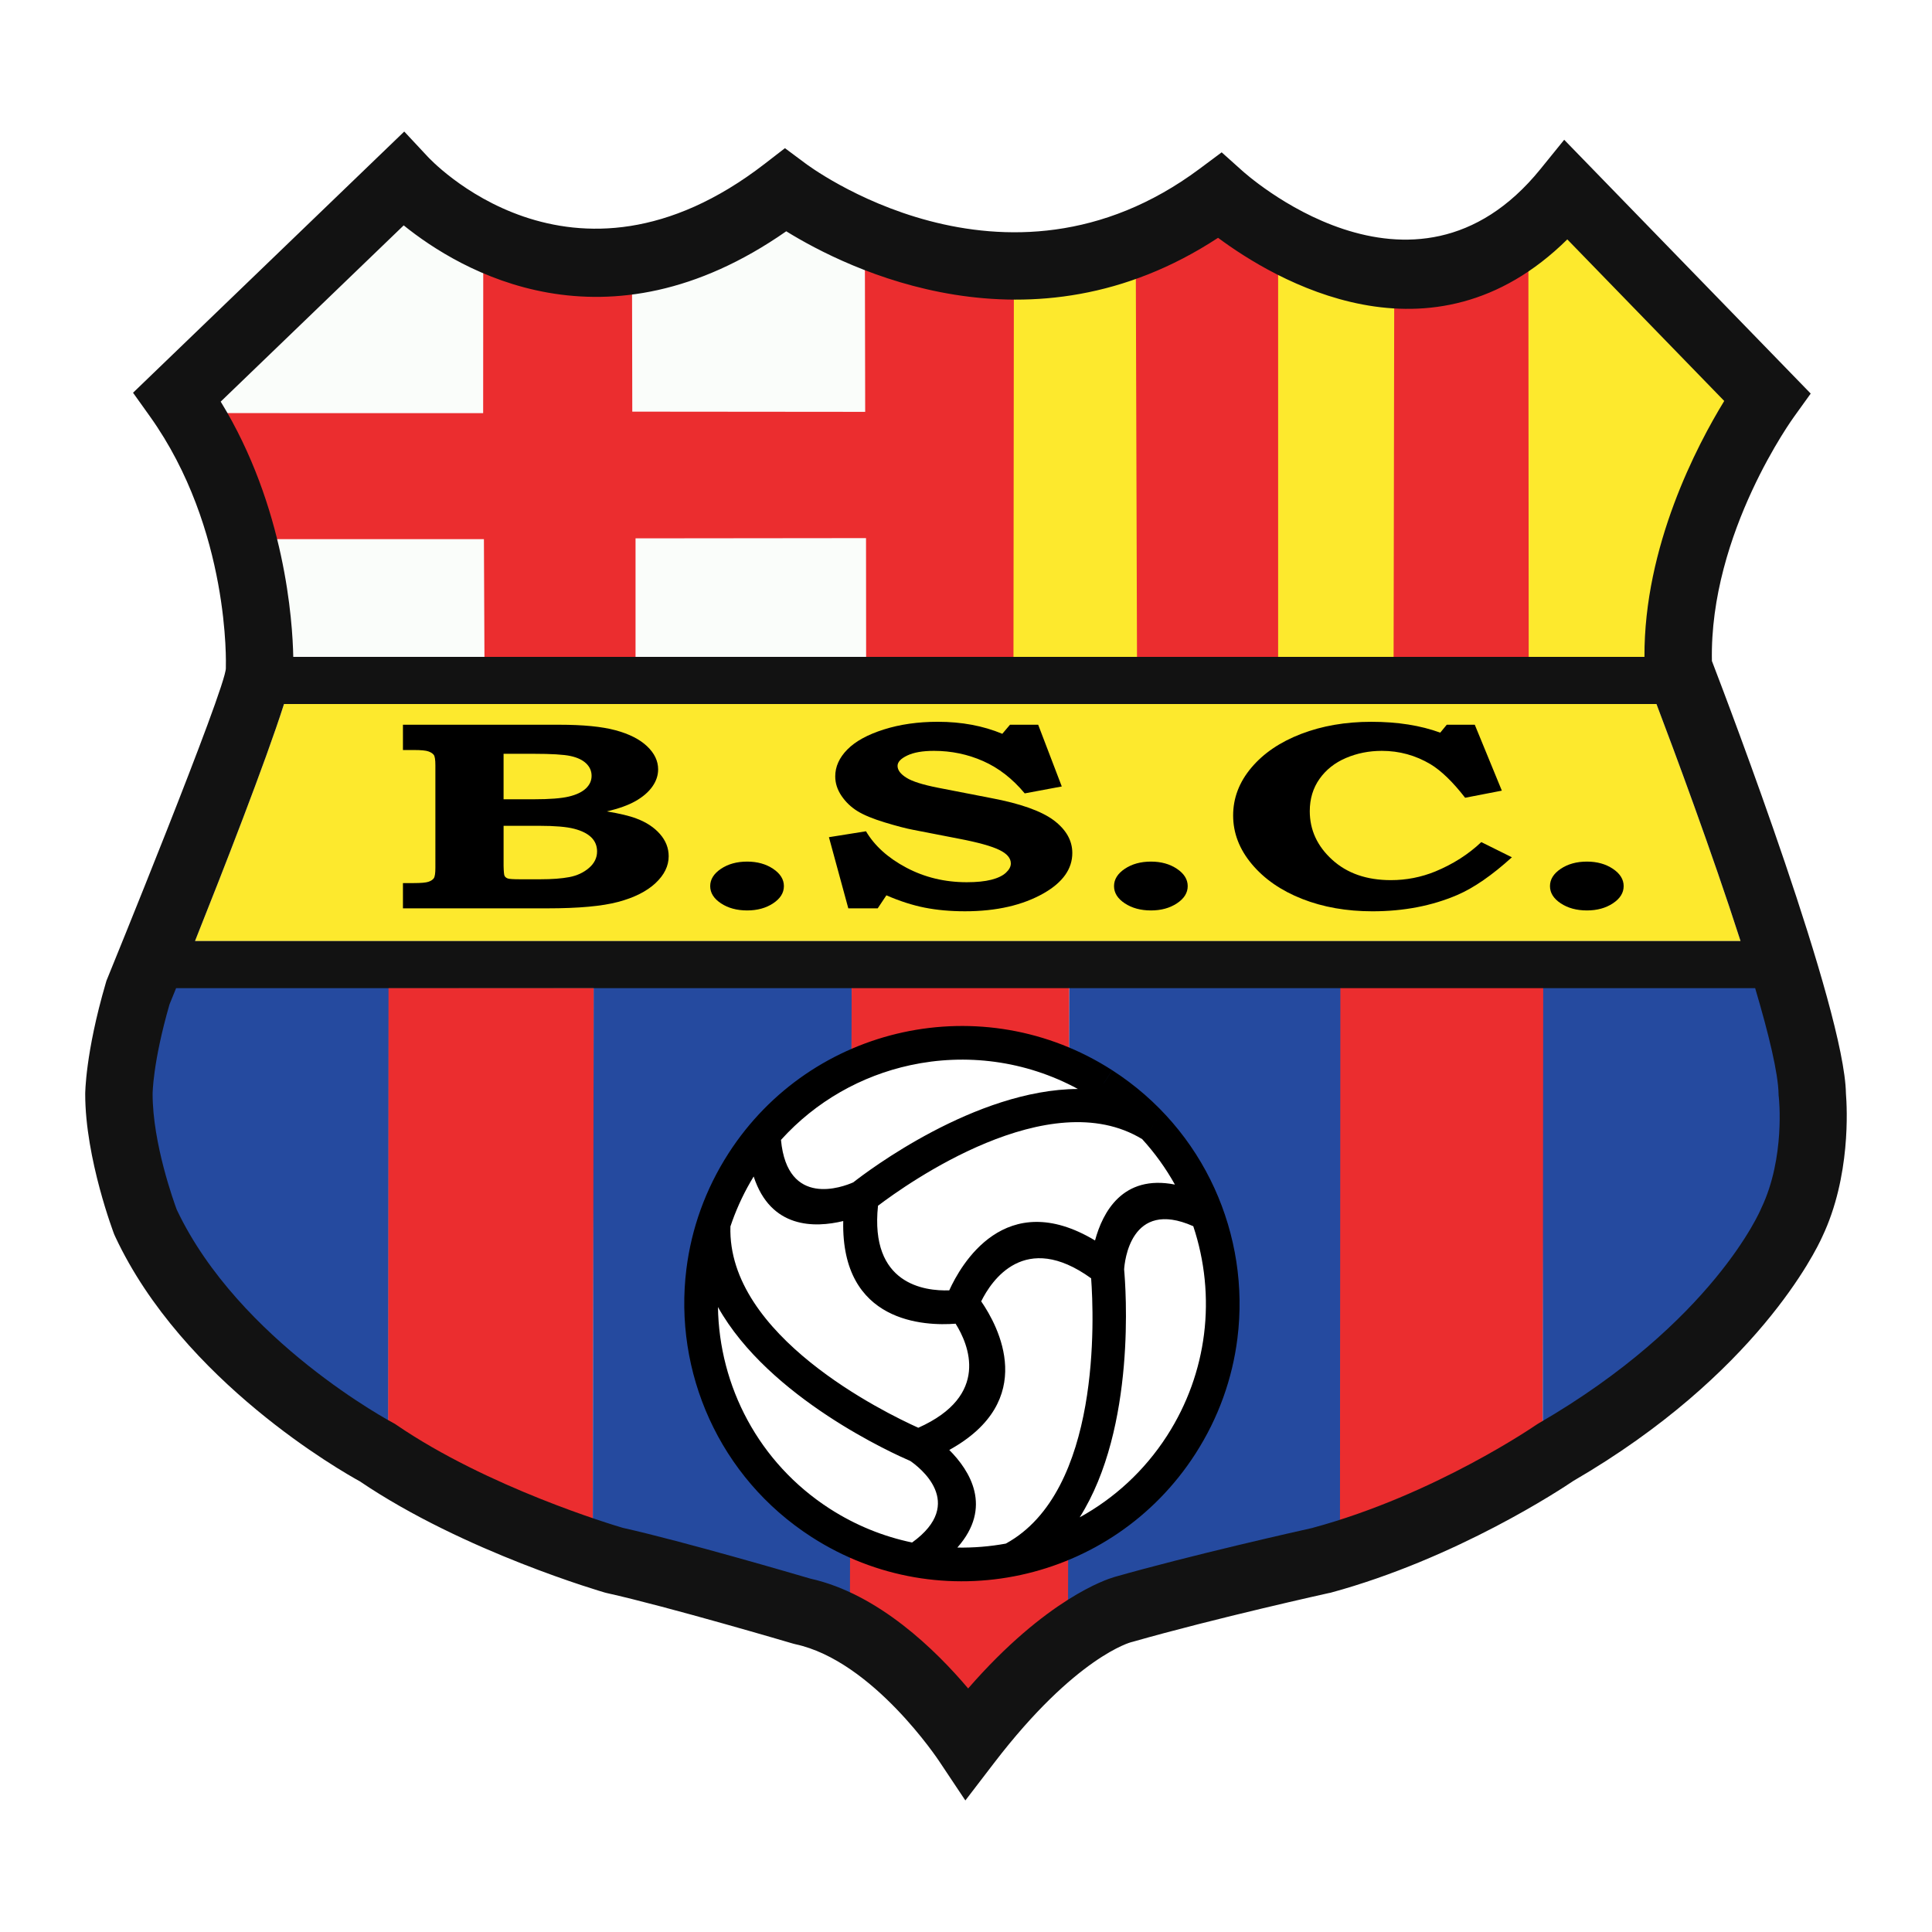 <?xml version="1.0" encoding="utf-8"?>
<!-- Generator: Adobe Illustrator 13.0.0, SVG Export Plug-In . SVG Version: 6.00 Build 14948)  -->
<!DOCTYPE svg PUBLIC "-//W3C//DTD SVG 1.0//EN" "http://www.w3.org/TR/2001/REC-SVG-20010904/DTD/svg10.dtd">
<svg version="1.0" id="Layer_1" xmlns="http://www.w3.org/2000/svg" xmlns:xlink="http://www.w3.org/1999/xlink" x="0px" y="0px"
	 width="192.756px" height="192.756px" viewBox="0 0 192.756 192.756" enable-background="new 0 0 192.756 192.756"
	 xml:space="preserve">
<g>
	<polygon fill-rule="evenodd" clip-rule="evenodd" fill="#FFFFFF" points="0,0 192.756,0 192.756,192.756 0,192.756 0,0 	"/>
	<path fill="#FDE92D" d="M19.458,93.884h154.195c-2.892-8.989-6.66-19.094-8.387-23.644H28.335
		C26.478,76.072,22.228,86.94,19.458,93.884L19.458,93.884z"/>
	<polygon fill-rule="evenodd" clip-rule="evenodd" fill="#FAFDFA" points="48.334,65.546 48.28,53.794 27.64,53.794 29.247,65.546 
		48.334,65.546 	"/>
	<polygon fill-rule="evenodd" clip-rule="evenodd" fill="#FAFDFA" points="63.408,53.712 86.403,53.688 86.414,65.556 
		63.408,65.546 63.408,53.712 	"/>
	<polygon fill-rule="evenodd" clip-rule="evenodd" fill="#FAFDFA" points="63.06,29.342 78.442,23.082 86.292,26.968 86.319,41.09 
		63.083,41.069 63.06,29.342 	"/>
	<polygon fill-rule="evenodd" clip-rule="evenodd" fill="#FAFDFA" points="22.025,40.071 40.275,22.492 48.213,27.269 
		48.204,41.221 22.72,41.215 22.025,40.071 	"/>
	<polygon fill-rule="evenodd" clip-rule="evenodd" fill="#FDE92D" points="101.077,29.745 113.438,27.466 113.532,65.671 
		101.046,65.702 101.077,29.745 	"/>
	<polygon fill-rule="evenodd" clip-rule="evenodd" fill="#FDE92D" points="127.425,27.114 139.193,30.454 139.193,65.729 
		127.362,65.76 127.425,27.114 	"/>
	<path fill-rule="evenodd" clip-rule="evenodd" fill="#FDE92D" d="M152.336,26.989l4.023-3.309l15.83,16.357
		c0,0-8.189,14.804-7.898,25.66l-11.893,0.031L152.336,26.989L152.336,26.989z"/>
	<path fill-rule="evenodd" clip-rule="evenodd" fill="#254A9F" d="M38.762,141.818l0.021-43.336h-21.29
		C17.494,98.482,3.732,120.882,38.762,141.818L38.762,141.818z"/>
	<path fill-rule="evenodd" clip-rule="evenodd" fill="#EB2D2F" d="M38.762,98.546l20.501,0.011l-0.119,53.259
		c0,0-8.636-2.094-20.414-9.756L38.762,98.546L38.762,98.546z"/>
	<path fill-rule="evenodd" clip-rule="evenodd" fill="#254A9F" d="M59.232,98.462l25.743,0.042l-0.109,60.737
		c0,0-8.352-3.226-21.111-6.194c-1.706-0.397-3.247-0.979-4.611-1.397L59.232,98.462L59.232,98.462z"/>
	<polygon fill-rule="evenodd" clip-rule="evenodd" fill="#EB2D2F" points="84.971,98.382 106.682,98.382 106.651,159.667 
		101.456,163.64 96.592,168.606 90.785,162.876 84.8,159.03 84.971,98.382 	"/>
	<polygon fill-rule="evenodd" clip-rule="evenodd" fill="#254A9F" points="106.682,98.382 106.56,159.696 133.724,152.524 
		133.841,98.366 106.682,98.382 	"/>
	<path fill-rule="evenodd" clip-rule="evenodd" fill="#EB2D2F" d="M133.729,98.473l20.311,0.028l-0.116,43.49
		c0,0-7.001,5.065-20.234,9.789L133.729,98.473L133.729,98.473z"/>
	<path fill-rule="evenodd" clip-rule="evenodd" fill="#254A9F" d="M153.965,98.266l21.118,0.082c0,0,15.47,23.164-21.159,43.694
		L153.965,98.266L153.965,98.266z"/>
	<path fill-rule="evenodd" clip-rule="evenodd" fill="#EB2D2F" d="M139.1,30.454c0,0,7.704,0.16,13.388-3.769l0.031,39.04
		l-13.48-0.059L139.1,30.454L139.1,30.454z"/>
	<polygon fill-rule="evenodd" clip-rule="evenodd" fill="#EB2D2F" points="113.323,27.809 121.524,23.561 127.519,27.244 
		127.519,65.671 113.439,65.671 113.323,27.809 	"/>
	<polygon fill-rule="evenodd" clip-rule="evenodd" fill="#EB2D2F" points="101.153,29.643 101.114,65.725 86.414,65.747 
		86.403,53.688 63.408,53.712 63.408,65.625 48.334,65.625 48.28,53.794 27.521,53.794 22.417,41.215 48.204,41.221 48.213,27.201 
		63.06,29.156 63.083,41.069 86.319,41.09 86.292,26.833 101.153,29.643 	"/>
	<path fill-rule="evenodd" clip-rule="evenodd" d="M40.202,74.828v-2.521h15.59c2.385,0,4.259,0.184,5.622,0.552
		c1.363,0.367,2.412,0.9,3.146,1.596c0.734,0.695,1.102,1.464,1.102,2.304c0,0.604-0.194,1.179-0.58,1.724
		c-0.386,0.544-0.943,1.024-1.67,1.438s-1.687,0.758-2.878,1.034c1.289,0.21,2.276,0.446,2.961,0.709
		c0.987,0.368,1.771,0.884,2.35,1.547s0.869,1.401,0.869,2.215c0,0.972-0.44,1.868-1.319,2.689c-0.88,0.82-2.123,1.444-3.73,1.871
		s-3.959,0.64-7.055,0.64H40.202v-2.521h1.079c0.718,0,1.205-0.043,1.46-0.128c0.254-0.085,0.434-0.203,0.54-0.354
		c0.104-0.151,0.157-0.496,0.157-1.034V76.364c0-0.551-0.052-0.899-0.157-1.043c-0.105-0.145-0.285-0.263-0.54-0.354
		c-0.255-0.092-0.742-0.138-1.46-0.138H40.202L40.202,74.828L40.202,74.828z M50.243,79.744h3.012c1.575,0,2.739-0.09,3.494-0.27
		c0.755-0.18,1.322-0.45,1.703-0.81c0.381-0.36,0.571-0.779,0.571-1.259c0-0.479-0.181-0.893-0.542-1.239
		c-0.361-0.347-0.883-0.593-1.566-0.74c-0.682-0.146-1.903-0.22-3.661-0.22h-3.012V79.744L50.243,79.744L50.243,79.744z
		 M50.243,82.391v4.007c0.013,0.568,0.046,0.899,0.098,0.991c0.066,0.12,0.173,0.206,0.325,0.258c0.151,0.053,0.56,0.079,1.23,0.079
		h2.007c1.167,0,2.134-0.072,2.902-0.218s1.42-0.45,1.958-0.913c0.538-0.463,0.807-1.012,0.807-1.646
		c0-0.555-0.19-1.021-0.571-1.398c-0.38-0.377-0.951-0.665-1.712-0.863c-0.761-0.198-1.921-0.297-3.482-0.297H50.243L50.243,82.391z
		"/>
	<path fill-rule="evenodd" clip-rule="evenodd" d="M74.543,85.962c1.012,0,1.875,0.24,2.592,0.72
		c0.716,0.48,1.075,1.056,1.075,1.727s-0.358,1.243-1.075,1.716c-0.716,0.474-1.58,0.71-2.592,0.71c-1.025,0-1.896-0.236-2.612-0.71
		c-0.716-0.473-1.074-1.045-1.074-1.716s0.358-1.246,1.074-1.727C72.647,86.202,73.518,85.962,74.543,85.962L74.543,85.962z"/>
	<path fill-rule="evenodd" clip-rule="evenodd" d="M103.58,72.308l2.353,6.158l-3.696,0.69c-1.216-1.46-2.595-2.533-4.138-3.217
		c-1.542-0.684-3.184-1.026-4.922-1.026c-1.125,0-2.01,0.155-2.658,0.463c-0.647,0.309-0.97,0.654-0.97,1.035
		c0,0.421,0.294,0.816,0.884,1.183c0.577,0.368,1.636,0.703,3.182,1.005l5.269,1.025c2.923,0.55,5.007,1.291,6.253,2.22
		c1.231,0.93,1.847,2.017,1.847,3.261c0,1.584-0.944,2.92-2.835,4.007c-2.113,1.206-4.739,1.807-7.877,1.807
		c-1.457,0-2.795-0.121-4.017-0.363c-1.22-0.242-2.494-0.652-3.82-1.229l-0.866,1.298h-2.934l-1.933-7.098l3.697-0.59
		c0.864,1.458,2.209,2.67,4.035,3.635c1.826,0.965,3.832,1.448,6.018,1.448c0.982,0,1.797-0.082,2.445-0.246
		c0.647-0.165,1.136-0.398,1.463-0.701s0.491-0.611,0.491-0.927c0-0.526-0.379-0.973-1.137-1.341
		c-0.771-0.381-2.115-0.756-4.035-1.124l-4.584-0.891c-0.694-0.131-1.635-0.377-2.821-0.737c-1.185-0.36-2.097-0.737-2.732-1.131
		c-0.635-0.393-1.163-0.898-1.582-1.514c-0.419-0.616-0.629-1.265-0.629-1.948c0-0.97,0.403-1.864,1.21-2.684
		c0.807-0.819,2.021-1.484,3.64-1.996c1.62-0.511,3.415-0.767,5.382-0.767c2.375,0,4.52,0.4,6.436,1.199l0.768-0.905H103.58
		L103.58,72.308z"/>
	<path fill-rule="evenodd" clip-rule="evenodd" d="M114.832,85.962c1.012,0,1.875,0.24,2.592,0.72
		c0.716,0.48,1.074,1.056,1.074,1.727s-0.358,1.243-1.074,1.716c-0.717,0.474-1.58,0.71-2.592,0.71c-1.025,0-1.896-0.236-2.612-0.71
		c-0.716-0.473-1.073-1.045-1.073-1.716s0.357-1.246,1.073-1.727C112.937,86.202,113.807,85.962,114.832,85.962L114.832,85.962z"/>
	<path fill-rule="evenodd" clip-rule="evenodd" d="M144.343,72.308h2.797l2.699,6.575l-3.663,0.709
		c-1.221-1.573-2.37-2.687-3.446-3.342c-1.497-0.891-3.118-1.337-4.864-1.337c-1.273,0-2.465,0.236-3.574,0.708
		s-1.989,1.167-2.639,2.084c-0.65,0.917-0.976,1.993-0.976,3.224c0,1.875,0.745,3.49,2.235,4.847
		c1.49,1.357,3.443,2.035,5.859,2.035c1.535,0,3.013-0.288,4.431-0.865c1.772-0.734,3.302-1.71,4.588-2.93l3.053,1.515
		c-1.982,1.796-3.795,3.049-5.437,3.757c-2.534,1.088-5.357,1.632-8.47,1.632c-2.587,0-4.928-0.412-7.022-1.236
		c-2.094-0.825-3.765-1.979-5.012-3.465c-1.248-1.486-1.871-3.105-1.871-4.859c0-1.741,0.606-3.331,1.821-4.771
		c1.214-1.44,2.869-2.562,4.964-3.367c2.094-0.805,4.428-1.208,7.002-1.208c2.613,0,4.905,0.361,6.875,1.083L144.343,72.308
		L144.343,72.308z"/>
	<path fill-rule="evenodd" clip-rule="evenodd" d="M158.327,85.962c1.012,0,1.875,0.24,2.592,0.72
		c0.716,0.48,1.074,1.056,1.074,1.727s-0.358,1.243-1.074,1.716c-0.717,0.474-1.58,0.71-2.592,0.71c-1.025,0-1.896-0.236-2.612-0.71
		c-0.716-0.473-1.073-1.045-1.073-1.716s0.357-1.246,1.073-1.727C156.431,86.202,157.302,85.962,158.327,85.962L158.327,85.962z"/>
	<path fill-rule="evenodd" clip-rule="evenodd" fill="#FFFFFF" d="M110.059,108.186c-12.084-7.781-28.185-4.29-35.965,7.792
		c-7.778,12.081-4.289,28.183,7.793,35.963c12.082,7.78,28.184,4.289,35.962-7.792C125.627,132.065,122.139,115.965,110.059,108.186
		L110.059,108.186z"/>
	<path d="M110.2,107.957l-0.142,0.229l0.905-1.411c9.261,5.963,13.779,16.513,12.495,26.75c-0.25,1.996-0.719,3.978-1.415,5.907
		c-0.694,1.928-1.619,3.812-2.781,5.618l0,0l-0.009,0.018l-0.003,0.005l-0.002-0.001c-4.142,6.423-10.492,10.562-17.413,12.062
		c-6.924,1.501-14.421,0.36-20.851-3.779l0,0l-0.004-0.002c-9.261-5.964-13.781-16.514-12.497-26.751
		c0.25-1.995,0.719-3.978,1.415-5.907c0.695-1.928,1.619-3.812,2.781-5.617h0l0.008-0.018l0.003-0.005l0.002,0.001
		c4.143-6.424,10.494-10.563,17.414-12.063c6.924-1.5,14.423-0.358,20.853,3.78L110.2,107.957L110.2,107.957z M95.342,132.066
		c-3.044,0.235-11.434-0.037-11.212-10.242c-2.853,0.691-7.238,0.772-8.936-4.445c-0.873,1.429-1.582,2.918-2.132,4.444
		c-0.064,0.178-0.127,0.357-0.187,0.537c-0.339,10.91,15.376,18.572,18.745,20.088C98.818,139.235,96.646,134.147,95.342,132.066
		L95.342,132.066z M77.919,113.728c0.634,6.816,6.195,4.686,7.211,4.236c1.404-1.101,12.173-9.272,22.414-9.317
		c-5.272-2.855-11.207-3.569-16.729-2.372C85.949,107.328,81.405,109.867,77.919,113.728L77.919,113.728z M87.599,120.297
		c-0.828,7.848,4.646,8.526,7.108,8.442c1.151-2.541,5.571-10.363,14.545-4.978c0.761-2.819,2.757-6.604,7.97-5.576
		c-0.901-1.614-1.991-3.139-3.265-4.533C104.692,108.005,90.511,118.089,87.599,120.297L87.599,120.297z M119.053,122.339
		c-6.28-2.791-6.855,3.601-6.899,4.314c0.154,1.7,1.241,15.759-4.434,24.732c3.428-1.884,6.449-4.622,8.715-8.139l0.007-0.013
		l0.003-0.005h0.001c1.013-1.574,1.822-3.229,2.435-4.927c0.613-1.7,1.025-3.439,1.245-5.186
		C120.582,129.474,120.203,125.785,119.053,122.339L119.053,122.339z M108.863,127.538c-6.626-4.787-9.951,0.234-10.969,2.297
		c1.709,2.48,5.728,9.897-3.184,14.828c2.068,2.074,4.361,5.717,0.805,9.738c1.625,0.028,3.246-0.104,4.836-0.396
		C109.881,148.796,109.142,131.322,108.863,127.538L108.863,127.538z M91,153.896c5.485-3.952,0.635-7.576-0.184-8.137
		c-1.505-0.646-14.091-6.253-19.185-15.355c0.119,7.875,4.047,15.544,11.161,20.125l0,0l0.004,0.002
		C85.38,152.194,88.162,153.306,91,153.896L91,153.896z M115.896,110.908l-1.785,2.836l0.893-1.418L115.896,110.908L115.896,110.908
		z"/>
	<path fill="#121212" d="M42.659,15.616c0.042,0.044,14.289,15.691,33.646,0.72l2.009-1.553l2.035,1.514
		c0.057,0.043,19.825,15.084,39.335,0.543l2.203-1.642l2.038,1.826c0.049,0.044,17.022,15.567,29.761-0.15l2.374-2.929l2.629,2.706
		L178.7,37.253l1.955,2.013l-1.64,2.28c-0.024,0.034-8.479,11.597-8.217,24.4c1.745,4.542,13.234,34.758,13.371,43.147
		c0.119,1.465,0.485,8.316-2.367,14.308c-0.595,1.323-6.544,13.729-24.835,24.354c-1.062,0.721-11.597,7.731-24.243,11.159
		l-0.145,0.026c-0.032,0.008-11.191,2.471-19.631,4.879l-0.065,0.013c-0.017,0.004-5.544,1.405-13.71,12.068l-2.859,3.732
		l-2.603-3.903c-0.019-0.028-6.6-10.022-14.363-11.688l-0.25-0.065c-0.036-0.011-12.509-3.693-18.547-5.035l-0.21-0.053
		c-0.041-0.012-14.043-4.046-24.437-11.093c-1.711-0.937-17.657-9.961-24.409-24.419l-0.105-0.236
		c-0.008-0.022-2.888-7.53-2.888-13.99c0-0.012,0-4.057,2.045-11.049l0.074-0.252l0.031-0.077
		c0.034-0.083,11.929-29.208,11.882-31.116v-0.157c0.001-0.039,0.472-13.684-7.582-24.965l-1.678-2.35l2.085-2.009l22.52-21.689
		l2.453-2.362L42.659,15.616L42.659,15.616z M29.259,65.535h134.809c-0.049-11.042,5.25-21.109,7.959-25.531l-15.657-16.12
		c-13.568,13.393-29.271,3.985-34.843-0.158c-18.694,12.26-37.031,3.091-43.083-0.65c-18.04,12.586-32.54,3.95-38.167-0.59
		L22.019,40.07C28.448,50.555,29.191,61.979,29.259,65.535L29.259,65.535z M19.458,93.884h154.195
		c-2.892-8.989-6.66-19.094-8.387-23.644H28.335C26.478,76.072,22.228,86.94,19.458,93.884L19.458,93.884z M175.112,98.589H17.569
		c-0.345,0.852-0.576,1.42-0.658,1.62c-1.685,5.847-1.685,8.932-1.685,8.94c0,4.914,2.128,10.786,2.411,11.545
		c6.218,13.121,21.555,21.252,21.599,21.275l0.155,0.084l0.147,0.101c9.134,6.239,21.511,9.96,22.591,10.277
		c6.078,1.361,17.431,4.689,18.736,5.073c6.783,1.509,12.53,7.168,15.728,10.953c7.797-8.96,13.844-10.899,14.52-11.094
		l-0.001-0.005c7.752-2.211,18.523-4.624,19.882-4.926l-0.002-0.005c12.203-3.308,22.256-10.255,22.285-10.274l0.21-0.132
		c17.467-10.107,22.184-21.358,22.198-21.391l0.053-0.118c2.398-5.038,1.74-11.006,1.738-11.022l-0.026-0.243v-0.059
		C177.418,107.097,176.477,103.192,175.112,98.589L175.112,98.589z"/>
</g>
</svg>
